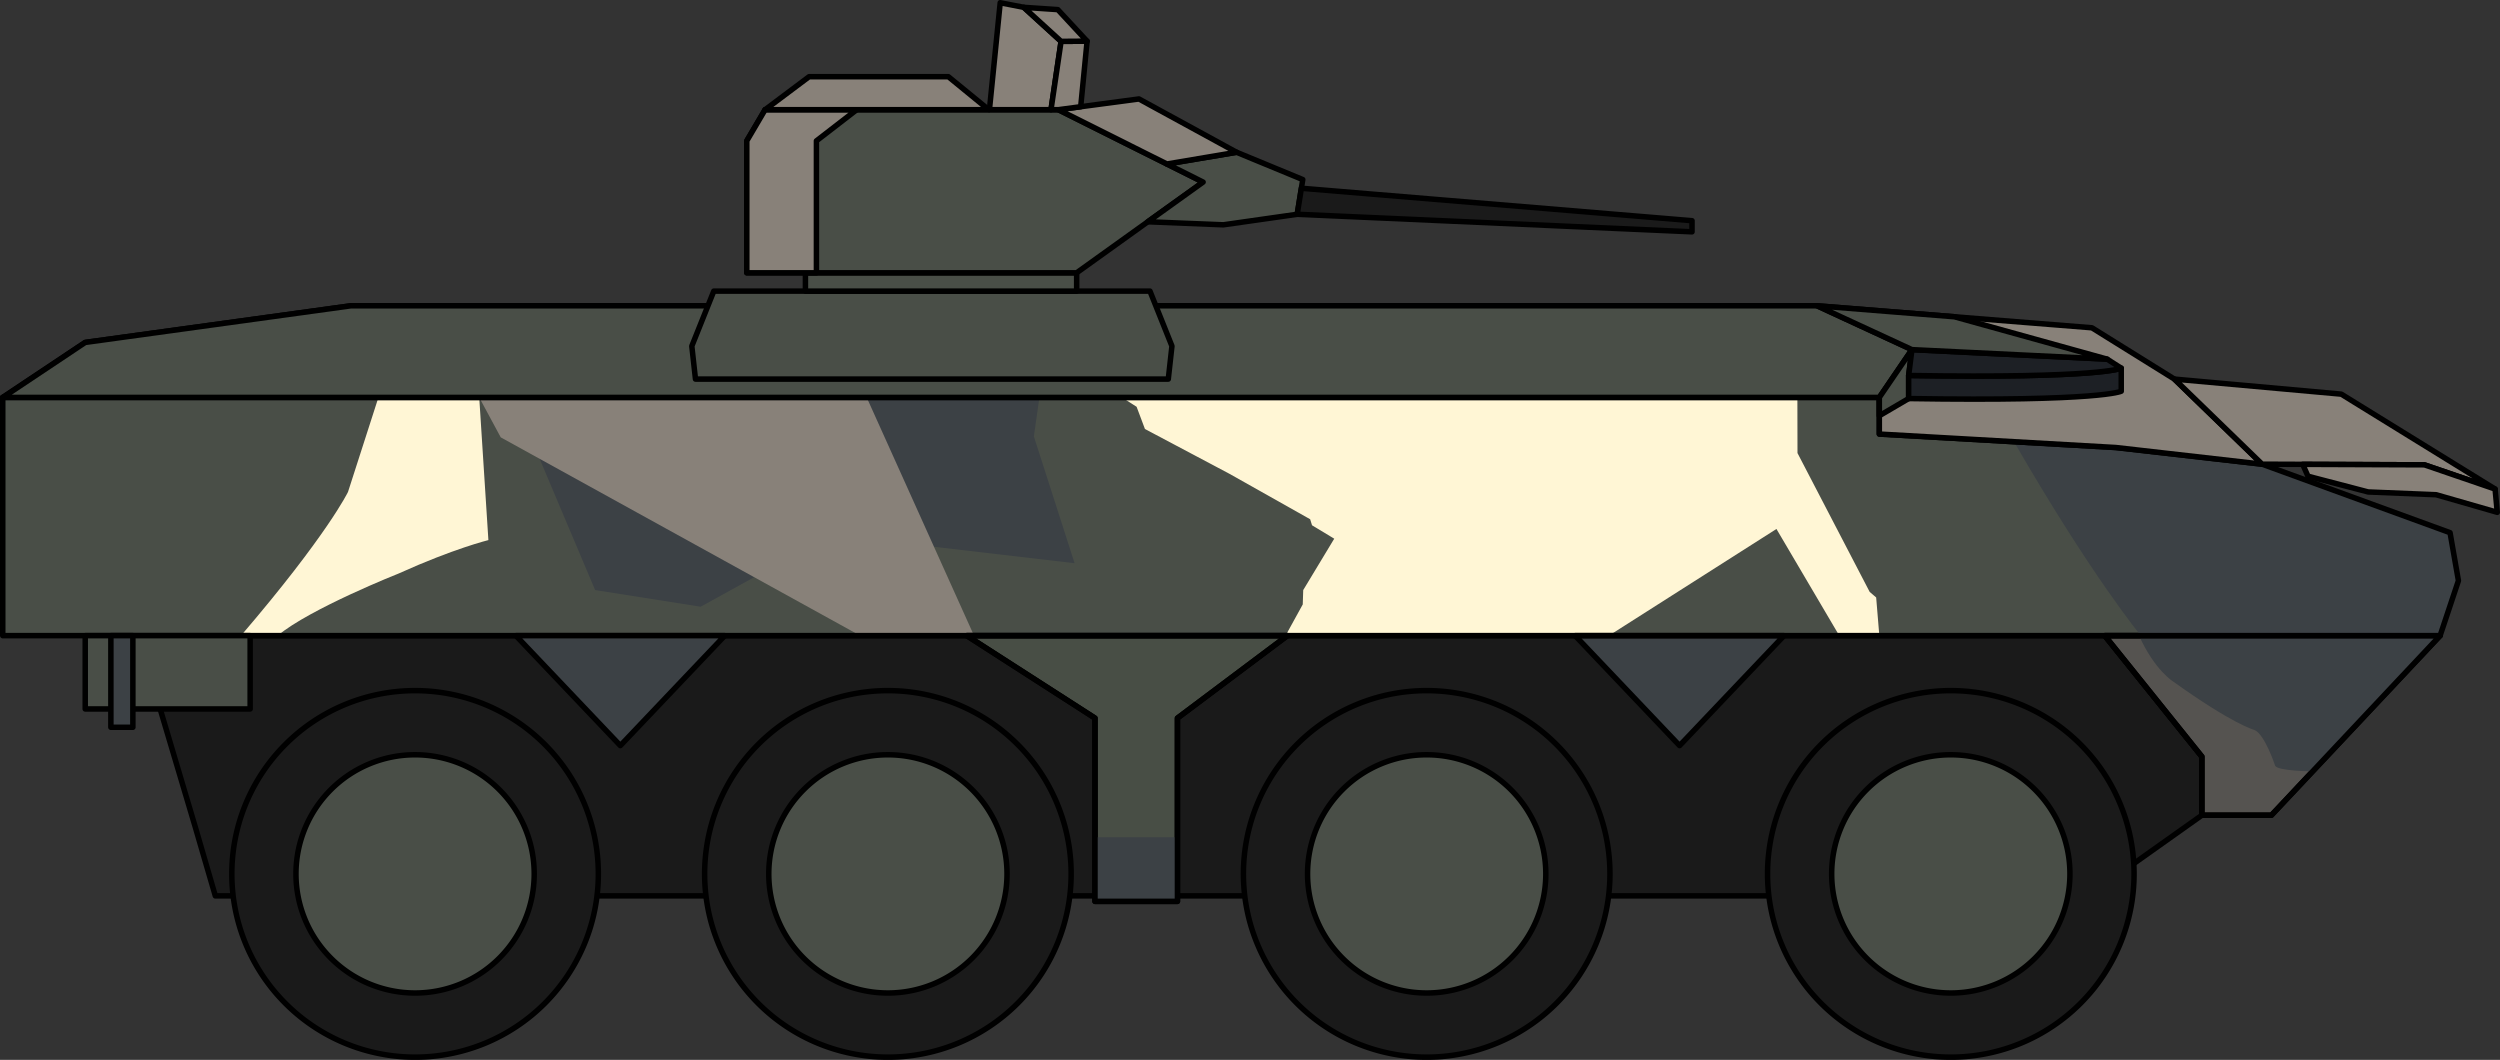 <?xml version="1.0" encoding="UTF-8" standalone="no"?>
<!-- Created with Inkscape (http://www.inkscape.org/) -->

<svg
   xmlns:dc="http://purl.org/dc/elements/1.1/"
   xmlns:cc="http://creativecommons.org/ns#"
   xmlns:rdf="http://www.w3.org/1999/02/22-rdf-syntax-ns#"
   xmlns:svg="http://www.w3.org/2000/svg"
   xmlns="http://www.w3.org/2000/svg"
   xmlns:sodipodi="http://sodipodi.sourceforge.net/DTD/sodipodi-0.dtd"
   xmlns:inkscape="http://www.inkscape.org/namespaces/inkscape"
   width="385.002mm"
   height="163.225mm"
   viewBox="0 0 1364.181 578.357"
   id="svg2"
   version="1.1"
   inkscape:version="0.91 r13725"
   sodipodi:docname="Deftech_AV8.svg">
  <rect x="0" y="0" width="1364.181" height="578.357" fill="#333333" stroke="none"/>
  <defs
     id="defs4" />
  <sodipodi:namedview
     id="base"
     pagecolor="#ffffff"
     bordercolor="#666666"
     borderopacity="1.0"
     inkscape:pageopacity="0.0"
     inkscape:pageshadow="2"
     inkscape:zoom="0.49497475"
     inkscape:cx="463.13394"
     inkscape:cy="348.85346"
     inkscape:document-units="px"
     inkscape:current-layer="layer1"
     showgrid="false"
     inkscape:window-width="1366"
     inkscape:window-height="705"
     inkscape:window-x="-8"
     inkscape:window-y="-8"
     inkscape:window-maximized="1"
     showguides="false"
     inkscape:guide-bbox="true"
     fit-margin-top="0"
     fit-margin-left="0"
     fit-margin-right="0"
     fit-margin-bottom="0">
    <sodipodi:guide
       position="1.5,360.071"
       orientation="1,0"
       id="guide4150" />
  </sodipodi:namedview>
  <g
     inkscape:label="Layer 1"
     inkscape:groupmode="layer"
     id="layer1"
     transform="translate(1.5,-245.505)">
    <g
       id="g4282">
      <path
         inkscape:connector-curvature="0"
         id="path4182"
         d="M 105.056,696.789 74,592.362 l 950,0 123,0 53,66 0,32 -62,44 -1022,0 z"
         style="opacity:1;fill:#1a1a1a;fill-opacity:1;fill-rule:nonzero;stroke:#000000;stroke-width:3;stroke-linecap:round;stroke-linejoin:round;stroke-miterlimit:4;stroke-dasharray:none;stroke-dashoffset:0;stroke-opacity:1"
         sodipodi:nodetypes="cccccccc" />
      <path
         inkscape:connector-curvature="0"
         id="path4156"
         d="m 1330,592.362 -306,0 -654,0 -110,0 -110,0 -20,0 -130,0 0,-130 150,0 55,0 55,0 110,0 654,0 0,20 129.089,7.345 79.802,9.091 102.531,37.376 4.578,26.188 z"
         style="opacity:1;fill:#494e47;fill-opacity:1;fill-rule:nonzero;stroke:none;stroke-width:3;stroke-linecap:round;stroke-linejoin:round;stroke-miterlimit:4;stroke-dasharray:none;stroke-dashoffset:0;stroke-opacity:1"
         sodipodi:nodetypes="ccccccccccccccccccc" />
      <path
         sodipodi:nodetypes="ccccccccc"
         style="opacity:1;fill:#fff6d5;fill-opacity:1;fill-rule:nonzero;stroke:none;stroke-width:3;stroke-linecap:round;stroke-linejoin:round;stroke-miterlimit:4;stroke-dasharray:none;stroke-dashoffset:0;stroke-opacity:1"
         d="m 205,462.362 55,0 m -55,0 -16.607,51.589 c 0,0 -11.112,23.234 -58.393,78.411 l 20,0 c 17.685,-14.772 66.173,-33.965 66.173,-33.965 C 246.071,544.862 265,540.219 265,540.219 l -5,-77.857"
         id="path4158"
         inkscape:connector-curvature="0" />
      <path
         sodipodi:nodetypes="ccc"
         style="opacity:1;fill:#3c4145;fill-opacity:1;fill-rule:nonzero;stroke:none;stroke-width:3;stroke-linecap:round;stroke-linejoin:round;stroke-miterlimit:4;stroke-dasharray:none;stroke-dashoffset:0;stroke-opacity:1"
         d="m 278.802,462.362 91.198,0 195.685,0 -3.03,21.284 22.223,69.195 -77.782,-9.091 -38.386,-15.657 -87.883,48.487 -57.579,-9.091 z"
         id="path4172"
         inkscape:connector-curvature="0" />
      <path
         sodipodi:nodetypes="ccccccc"
         style="opacity:1;fill:#888179;fill-opacity:1;fill-rule:nonzero;stroke:none;stroke-width:3;stroke-linecap:round;stroke-linejoin:round;stroke-miterlimit:4;stroke-dasharray:none;stroke-dashoffset:0;stroke-opacity:1"
         d="M 271.731,484.151 260,462.362 l 110,0 101.429,0 58.571,130 -62.143,0 z"
         id="path4160"
         inkscape:connector-curvature="0" />
      <path
         sodipodi:nodetypes="ccccccccccccccccccc"
         style="opacity:1;fill:#fff6d5;fill-opacity:1;fill-rule:nonzero;stroke:none;stroke-width:3;stroke-linecap:round;stroke-linejoin:round;stroke-miterlimit:4;stroke-dasharray:none;stroke-dashoffset:0;stroke-opacity:1"
         d="m 1002.143,592.362 -34.286,-58.214 -91.429,58.214 -176.429,0 9.38,-17.045 0.253,-7.829 16.92,-28.032 -12.122,-7.324 -1.01,-3.283 -43.909,-24.73 -46.247,-24.515 -4.546,-12.122 -8.004,-5.122 368.571,0 0.057,30.375 39.396,75.761 3.536,3.03 1.726,20.833 z"
         id="path4162"
         inkscape:connector-curvature="0" />
      <path
         sodipodi:nodetypes="cccccc"
         style="opacity:1;fill:#555350;fill-opacity:1;fill-rule:nonzero;stroke:#000000;stroke-width:3;stroke-linecap:round;stroke-linejoin:round;stroke-miterlimit:4;stroke-dasharray:none;stroke-dashoffset:0;stroke-opacity:1"
         d="m 1330,592.362 -183,0 53,66 0,32 37.942,0 z"
         id="path4164"
         inkscape:connector-curvature="0" />
      <path
         inkscape:connector-curvature="0"
         id="path4166"
         d="m 1260.44,666.412 69.56,-74.05 -164.286,0 c 8.571,18.929 18.571,25 18.571,25 32.857,23.571 44.286,26.429 44.286,26.429 5.714,2.143 11.429,19.643 11.429,19.643 1.786,2.857 20.44,2.978 20.44,2.978 z"
         style="opacity:1;fill:#3c4145;fill-opacity:1;fill-rule:nonzero;stroke:none;stroke-width:3;stroke-linecap:round;stroke-linejoin:round;stroke-miterlimit:4;stroke-dasharray:none;stroke-dashoffset:0;stroke-opacity:1"
         sodipodi:nodetypes="ccc" />
      <path
         inkscape:connector-curvature="0"
         id="path4168"
         d="m 1330,592.362 -183,0 53,66 0,32 37.942,0 z"
         style="opacity:1;fill:none;fill-opacity:1;fill-rule:nonzero;stroke:#000000;stroke-width:3;stroke-linecap:round;stroke-linejoin:round;stroke-miterlimit:4;stroke-dasharray:none;stroke-dashoffset:0;stroke-opacity:1"
         sodipodi:nodetypes="cccccc" />
      <path
         sodipodi:nodetypes="ccccccc"
         style="opacity:1;fill:#3c4145;fill-opacity:1;fill-rule:nonzero;stroke:none;stroke-width:3;stroke-linecap:round;stroke-linejoin:round;stroke-miterlimit:4;stroke-dasharray:none;stroke-dashoffset:0;stroke-opacity:1"
         d="m 1097.481,486.543 55.608,3.164 79.802,9.091 102.531,37.376 4.578,26.188 -10,30 -163.274,0 c 0,0 -26.726,-32.143 -69.245,-105.819 z"
         id="path4170"
         inkscape:connector-curvature="0" />
      <path
         sodipodi:nodetypes="ccccccccc"
         style="opacity:1;fill:#484e45;fill-opacity:1;fill-rule:nonzero;stroke:#000000;stroke-width:3;stroke-linecap:round;stroke-linejoin:round;stroke-miterlimit:4;stroke-dasharray:none;stroke-dashoffset:0;stroke-opacity:1"
         d="m 596,737.362 0,-35 0,-65 -70,-45 175,0 -60,45 0,65 0,35 z"
         id="path4174"
         inkscape:connector-curvature="0" />
      <path
         inkscape:connector-curvature="0"
         id="path4176"
         d="m 641,702.362 0,35 -45,0 0,-35 z"
         style="opacity:1;fill:#3c4145;fill-opacity:1;fill-rule:nonzero;stroke:none;stroke-width:3;stroke-linecap:round;stroke-linejoin:round;stroke-miterlimit:4;stroke-dasharray:none;stroke-dashoffset:0;stroke-opacity:1"
         sodipodi:nodetypes="cccc" />
      <path
         inkscape:connector-curvature="0"
         id="path4178"
         d="m 596,737.362 0,-35 0,-65 -70,-45 175,0 -60,45 0,65 0,35 z"
         style="opacity:1;fill:none;fill-opacity:1;fill-rule:nonzero;stroke:#000000;stroke-width:3;stroke-linecap:round;stroke-linejoin:round;stroke-miterlimit:4;stroke-dasharray:none;stroke-dashoffset:0;stroke-opacity:1"
         sodipodi:nodetypes="ccccccccc" />
      <path
         sodipodi:nodetypes="ccc"
         style="opacity:1;fill:#3c4145;fill-opacity:1;fill-rule:nonzero;stroke:#000000;stroke-width:3;stroke-linecap:round;stroke-linejoin:round;stroke-miterlimit:4;stroke-dasharray:none;stroke-dashoffset:0;stroke-opacity:1"
         d="m 972,592.362 -114,0 57,60 z"
         id="path4180"
         inkscape:connector-curvature="0" />
      <path
         sodipodi:nodetypes="ccccccccccc"
         style="opacity:1;fill:none;fill-opacity:1;fill-rule:nonzero;stroke:#000000;stroke-width:3;stroke-linecap:round;stroke-linejoin:round;stroke-miterlimit:4;stroke-dasharray:none;stroke-dashoffset:0;stroke-opacity:1"
         d="m 1330,592.362 -306,0 -1024,0 0,-130 1024,0 0,20 129.089,7.345 79.802,9.091 102.531,37.376 4.578,26.188 z"
         id="path4152"
         inkscape:connector-curvature="0" />
      <path
         inkscape:connector-curvature="0"
         id="path4188"
         d="m 394,592.362 -114,0 57,60 z"
         style="opacity:1;fill:#3c4145;fill-opacity:1;fill-rule:nonzero;stroke:#000000;stroke-width:3;stroke-linecap:round;stroke-linejoin:round;stroke-miterlimit:4;stroke-dasharray:none;stroke-dashoffset:0;stroke-opacity:1"
         sodipodi:nodetypes="ccc" />
      <path
         inkscape:connector-curvature="0"
         id="path4190"
         d="m 45,632.362 0,-40 90,0 0,40 z"
         style="opacity:1;fill:#494e47;fill-opacity:1;fill-rule:nonzero;stroke:#000000;stroke-width:3;stroke-linecap:round;stroke-linejoin:round;stroke-miterlimit:4;stroke-dasharray:none;stroke-dashoffset:0;stroke-opacity:1"
         sodipodi:nodetypes="cccc" />
      <path
         sodipodi:nodetypes="ccccc"
         style="opacity:1;fill:#3c4145;fill-opacity:1;fill-rule:nonzero;stroke:#000000;stroke-width:3;stroke-linecap:round;stroke-linejoin:round;stroke-miterlimit:4;stroke-dasharray:none;stroke-dashoffset:0;stroke-opacity:1"
         d="m 59,642.362 0,-50 12,0 0,50 z"
         id="path4192"
         inkscape:connector-curvature="0" />
      <path
         id="path4194"
         d="m 325,722.362 a 100,100 0 0 1 -100,100 100,100 0 0 1 -100,-100 100,100 0 0 1 100,-100 100,100 0 0 1 100,100 z"
         style="opacity:1;fill:#1a1a1a;fill-opacity:1;fill-rule:nonzero;stroke:#000000;stroke-width:3;stroke-linecap:round;stroke-linejoin:round;stroke-miterlimit:4;stroke-dasharray:none;stroke-dashoffset:0;stroke-opacity:1"
         inkscape:connector-curvature="0" />
      <path
         id="circle4196"
         d="m 583,722.362 a 100,100 0 0 1 -100,100 100,100 0 0 1 -100,-100 100,100 0 0 1 100,-100 100,100 0 0 1 100,100 z"
         style="opacity:1;fill:#1a1a1a;fill-opacity:1;fill-rule:nonzero;stroke:#000000;stroke-width:3;stroke-linecap:round;stroke-linejoin:round;stroke-miterlimit:4;stroke-dasharray:none;stroke-dashoffset:0;stroke-opacity:1"
         inkscape:connector-curvature="0" />
      <path
         id="circle4198"
         d="m 877,722.362 a 100,100 0 0 1 -100,100 100,100 0 0 1 -100,-100 100,100 0 0 1 100,-100 100,100 0 0 1 100,100 z"
         style="opacity:1;fill:#1a1a1a;fill-opacity:1;fill-rule:nonzero;stroke:#000000;stroke-width:3;stroke-linecap:round;stroke-linejoin:round;stroke-miterlimit:4;stroke-dasharray:none;stroke-dashoffset:0;stroke-opacity:1"
         inkscape:connector-curvature="0" />
      <path
         id="circle4200"
         d="m 1163,722.362 a 100,100 0 0 1 -100,100 100,100 0 0 1 -100,-100 100,100 0 0 1 100,-100 100,100 0 0 1 100,100 z"
         style="opacity:1;fill:#1a1a1a;fill-opacity:1;fill-rule:nonzero;stroke:#000000;stroke-width:3;stroke-linecap:round;stroke-linejoin:round;stroke-miterlimit:4;stroke-dasharray:none;stroke-dashoffset:0;stroke-opacity:1"
         inkscape:connector-curvature="0" />
      <path
         inkscape:connector-curvature="0"
         id="circle4202"
         d="m 290,722.362 a 65,65 0 0 1 -65,65 65,65 0 0 1 -65,-65 65,65 0 0 1 65,-65 65,65 0 0 1 65,65 z"
         style="opacity:1;fill:#494e47;fill-opacity:1;fill-rule:nonzero;stroke:#000000;stroke-width:3;stroke-linecap:round;stroke-linejoin:round;stroke-miterlimit:4;stroke-dasharray:none;stroke-dashoffset:0;stroke-opacity:1" />
      <path
         inkscape:connector-curvature="0"
         id="circle4204"
         d="m 548,722.362 a 65,65 0 0 1 -65,65 65,65 0 0 1 -65,-65 65,65 0 0 1 65,-65 65,65 0 0 1 65,65 z"
         style="opacity:1;fill:#494e47;fill-opacity:1;fill-rule:nonzero;stroke:#000000;stroke-width:3;stroke-linecap:round;stroke-linejoin:round;stroke-miterlimit:4;stroke-dasharray:none;stroke-dashoffset:0;stroke-opacity:1" />
      <path
         inkscape:connector-curvature="0"
         id="circle4206"
         d="m 842,722.362 a 65,65 0 0 1 -65,65 65,65 0 0 1 -65,-65 65,65 0 0 1 65,-65 65,65 0 0 1 65,65 z"
         style="opacity:1;fill:#494e47;fill-opacity:1;fill-rule:nonzero;stroke:#000000;stroke-width:3;stroke-linecap:round;stroke-linejoin:round;stroke-miterlimit:4;stroke-dasharray:none;stroke-dashoffset:0;stroke-opacity:1" />
      <path
         inkscape:connector-curvature="0"
         id="circle4208"
         d="m 1128,722.362 a 65,65 0 0 1 -65,65 65,65 0 0 1 -65,-65 65,65 0 0 1 65,-65 65,65 0 0 1 65,65 z"
         style="opacity:1;fill:#494e47;fill-opacity:1;fill-rule:nonzero;stroke:#000000;stroke-width:3;stroke-linecap:round;stroke-linejoin:round;stroke-miterlimit:4;stroke-dasharray:none;stroke-dashoffset:0;stroke-opacity:1" />
      <path
         inkscape:connector-curvature="0"
         id="path4218"
         d="M 1232.891,498.799 1153.089,489.707 1024,482.362 l 0,-10 0,-10 -1024,0 45,-30 145,-20 800,0 150,12 45,28 z"
         style="opacity:1;fill:#888179;fill-opacity:1;fill-rule:nonzero;stroke:#000000;stroke-width:3;stroke-linecap:round;stroke-linejoin:round;stroke-miterlimit:4;stroke-dasharray:none;stroke-dashoffset:0;stroke-opacity:1"
         sodipodi:nodetypes="cccccccccccc" />
      <path
         sodipodi:nodetypes="cccccc"
         style="opacity:1;fill:#494e47;fill-opacity:1;fill-rule:nonzero;stroke:#000000;stroke-width:3;stroke-linecap:round;stroke-linejoin:round;stroke-miterlimit:4;stroke-dasharray:none;stroke-dashoffset:0;stroke-opacity:1"
         d="m 1024,462.362 -1024,0 45,-30 145,-20 800,0 51.786,23.929 z"
         id="path4220"
         inkscape:connector-curvature="0" />
      <path
         inkscape:connector-curvature="0"
         id="path4224"
         d="M 1041.786,436.291 1024,462.362 l 0,10 16,-9.375 0,-12.589 z"
         style="opacity:1;fill:#494e47;fill-opacity:1;fill-rule:nonzero;stroke:#000000;stroke-width:3;stroke-linecap:round;stroke-linejoin:round;stroke-miterlimit:4;stroke-dasharray:none;stroke-dashoffset:0;stroke-opacity:1"
         sodipodi:nodetypes="cccccc" />
      <path
         sodipodi:nodetypes="ccccc"
         style="opacity:1;fill:#1d2025;fill-opacity:1;fill-rule:nonzero;stroke:#000000;stroke-width:3;stroke-linecap:round;stroke-linejoin:round;stroke-miterlimit:4;stroke-dasharray:none;stroke-dashoffset:0;stroke-opacity:1"
         d="m 1040,462.987 c 105.179,1.697 116,-4 116,-4 l 0,-12.589 c 0,0 -10.821,5.697 -116,4 z"
         id="path4226"
         inkscape:connector-curvature="0" />
      <path
         inkscape:connector-curvature="0"
         id="path4234"
         d="m 1156,446.398 c 0,0 -10.821,5.697 -116,4 l 1.786,-14.107 106.505,5.182 z"
         style="opacity:1;fill:#1d2025;fill-opacity:1;fill-rule:nonzero;stroke:#000000;stroke-width:3;stroke-linecap:round;stroke-linejoin:round;stroke-miterlimit:4;stroke-dasharray:none;stroke-dashoffset:0;stroke-opacity:1"
         sodipodi:nodetypes="ccc" />
      <path
         inkscape:connector-curvature="0"
         id="path4236"
         d="m 990,412.362 51.786,23.929 106.505,5.182 L 1065,418.362 Z"
         style="opacity:1;fill:#494e47;fill-opacity:1;fill-rule:nonzero;stroke:#000000;stroke-width:3;stroke-linecap:round;stroke-linejoin:round;stroke-miterlimit:4;stroke-dasharray:none;stroke-dashoffset:0;stroke-opacity:1"
         sodipodi:nodetypes="ccccc" />
      <path
         inkscape:connector-curvature="0"
         id="path4240"
         d="m 388,404.362 -12,30 2,18 258,0 2,-18 -12,-30 -40,0 -148,0 z"
         style="opacity:1;fill:#494e47;fill-opacity:1;fill-rule:nonzero;stroke:#000000;stroke-width:3;stroke-linecap:round;stroke-linejoin:round;stroke-miterlimit:4;stroke-dasharray:none;stroke-dashoffset:0;stroke-opacity:1"
         sodipodi:nodetypes="ccccccccc" />
      <path
         inkscape:connector-curvature="0"
         id="path4246"
         d="m 586,394.362 -148,0 0,10 148,0 z"
         style="opacity:1;fill:#494e47;fill-opacity:1;fill-rule:nonzero;stroke:#000000;stroke-width:3;stroke-linecap:round;stroke-linejoin:round;stroke-miterlimit:4;stroke-dasharray:none;stroke-dashoffset:0;stroke-opacity:1"
         sodipodi:nodetypes="cccc" />
      <path
         sodipodi:nodetypes="ccccccccccccc"
         style="opacity:1;fill:#494e47;fill-opacity:1;fill-rule:nonzero;stroke:#000000;stroke-width:3;stroke-linecap:round;stroke-linejoin:round;stroke-miterlimit:4;stroke-dasharray:none;stroke-dashoffset:0;stroke-opacity:1"
         d="m 586,394.362 -180,0 0,-72 10,-17 160,0 39.5,19.75 19.75,9.875 19.75,9.875 -17.25,12.375 -8.625,6.188 -4.312,3.094 -4.312,3.094 z"
         id="path4248"
         inkscape:connector-curvature="0" />
      <path
         inkscape:connector-curvature="0"
         id="path4250"
         d="m 635.25,334.987 19.75,9.875 -17.25,12.375 -8.625,6.188 -4.312,3.094 41.235,1.657 40.301,-5.747 3.03,-18.94 -36.113,-14.9 z"
         style="opacity:1;fill:#494e47;fill-opacity:1;fill-rule:nonzero;stroke:#000000;stroke-width:3;stroke-linecap:round;stroke-linejoin:round;stroke-miterlimit:4;stroke-dasharray:none;stroke-dashoffset:0;stroke-opacity:1"
         sodipodi:nodetypes="cccccccccc" />
      <path
         sodipodi:nodetypes="cccc"
         style="opacity:1;fill:#888179;fill-opacity:1;fill-rule:nonzero;stroke:#000000;stroke-width:3;stroke-linecap:round;stroke-linejoin:round;stroke-miterlimit:4;stroke-dasharray:none;stroke-dashoffset:0;stroke-opacity:1"
         d="m 673.267,328.588 -38.017,6.399 -19.75,-9.875 -39.5,-19.75 44,-5.857 z"
         id="path4254"
         inkscape:connector-curvature="0" />
      <path
         inkscape:connector-curvature="0"
         id="path4256"
         d="m 444,394.362 -38,0 0,-72 10,-17 50,0 -22,17 z"
         style="opacity:1;fill:#888179;fill-opacity:1;fill-rule:nonzero;stroke:#000000;stroke-width:3;stroke-linecap:round;stroke-linejoin:round;stroke-miterlimit:4;stroke-dasharray:none;stroke-dashoffset:0;stroke-opacity:1"
         sodipodi:nodetypes="cccccc" />
      <path
         sodipodi:nodetypes="ccc"
         style="opacity:1;fill:#1a1a1a;fill-opacity:1;fill-rule:nonzero;stroke:#000000;stroke-width:3;stroke-linecap:round;stroke-linejoin:round;stroke-miterlimit:4;stroke-dasharray:none;stroke-dashoffset:0;stroke-opacity:1"
         d="m 706.349,362.428 1.515,-9.47 0.758,-4.735 213.164,17.711 0,6.071 z"
         id="path4258"
         inkscape:connector-curvature="0" />
      <path
         inkscape:connector-curvature="0"
         id="path4260"
         d="m 538.411,305.362 33.589,0 5.5,-37.286 -20.357,-18.571 -12.857,-2.5 z"
         style="opacity:1;fill:#888179;fill-opacity:1;fill-rule:nonzero;stroke:#000000;stroke-width:3;stroke-linecap:round;stroke-linejoin:round;stroke-miterlimit:4;stroke-dasharray:none;stroke-dashoffset:0;stroke-opacity:1"
         sodipodi:nodetypes="cccccc" />
      <path
         sodipodi:nodetypes="cccccc"
         style="opacity:1;fill:#888179;fill-opacity:1;fill-rule:nonzero;stroke:#000000;stroke-width:3;stroke-linecap:round;stroke-linejoin:round;stroke-miterlimit:4;stroke-dasharray:none;stroke-dashoffset:0;stroke-opacity:1"
         d="m 577.5,268.076 -5.5,37.286 4,0 12.207,-1.625 3.49,-35.758 z"
         id="path4268"
         inkscape:connector-curvature="0" />
      <path
         inkscape:connector-curvature="0"
         id="path4272"
         d="m 591.697,267.979 -14.197,0.098 -20.357,-18.571 18.571,1.25 z"
         style="opacity:1;fill:#888179;fill-opacity:1;fill-rule:nonzero;stroke:#000000;stroke-width:3;stroke-linecap:round;stroke-linejoin:round;stroke-miterlimit:4;stroke-dasharray:none;stroke-dashoffset:0;stroke-opacity:1"
         sodipodi:nodetypes="ccc" />
      <path
         inkscape:connector-curvature="0"
         id="path4274"
         d="m 416,305.362 122,0 -22,-18 -76,0 z"
         style="opacity:1;fill:#888179;fill-opacity:1;fill-rule:nonzero;stroke:#000000;stroke-width:3;stroke-linecap:round;stroke-linejoin:round;stroke-miterlimit:4;stroke-dasharray:none;stroke-dashoffset:0;stroke-opacity:1"
         sodipodi:nodetypes="ccccc" />
      <path
         sodipodi:nodetypes="cc"
         style="opacity:1;fill:#888179;fill-opacity:1;fill-rule:nonzero;stroke:#000000;stroke-width:3;stroke-linecap:round;stroke-linejoin:round;stroke-miterlimit:4;stroke-dasharray:none;stroke-dashoffset:0;stroke-opacity:1"
         d="M 1232.891,498.799 1185,452.362 l 91.071,8.214 83.929,51.786 -38.571,-13.214 z"
         id="path4278"
         inkscape:connector-curvature="0" />
      <path
         inkscape:connector-curvature="0"
         id="path4280"
         d="m 1360,512.362 -38.571,-13.214 -22.134,-0.087 -22.134,-0.087 -22.134,-0.087 2.867,6.479 32.83,8.586 37.123,1.515 33.335,9.596 z"
         style="opacity:1;fill:#888179;fill-opacity:1;fill-rule:nonzero;stroke:#000000;stroke-width:3;stroke-linecap:round;stroke-linejoin:round;stroke-miterlimit:4;stroke-dasharray:none;stroke-dashoffset:0;stroke-opacity:1"
         sodipodi:nodetypes="ccccc" />
    </g>
  </g>
</svg>

